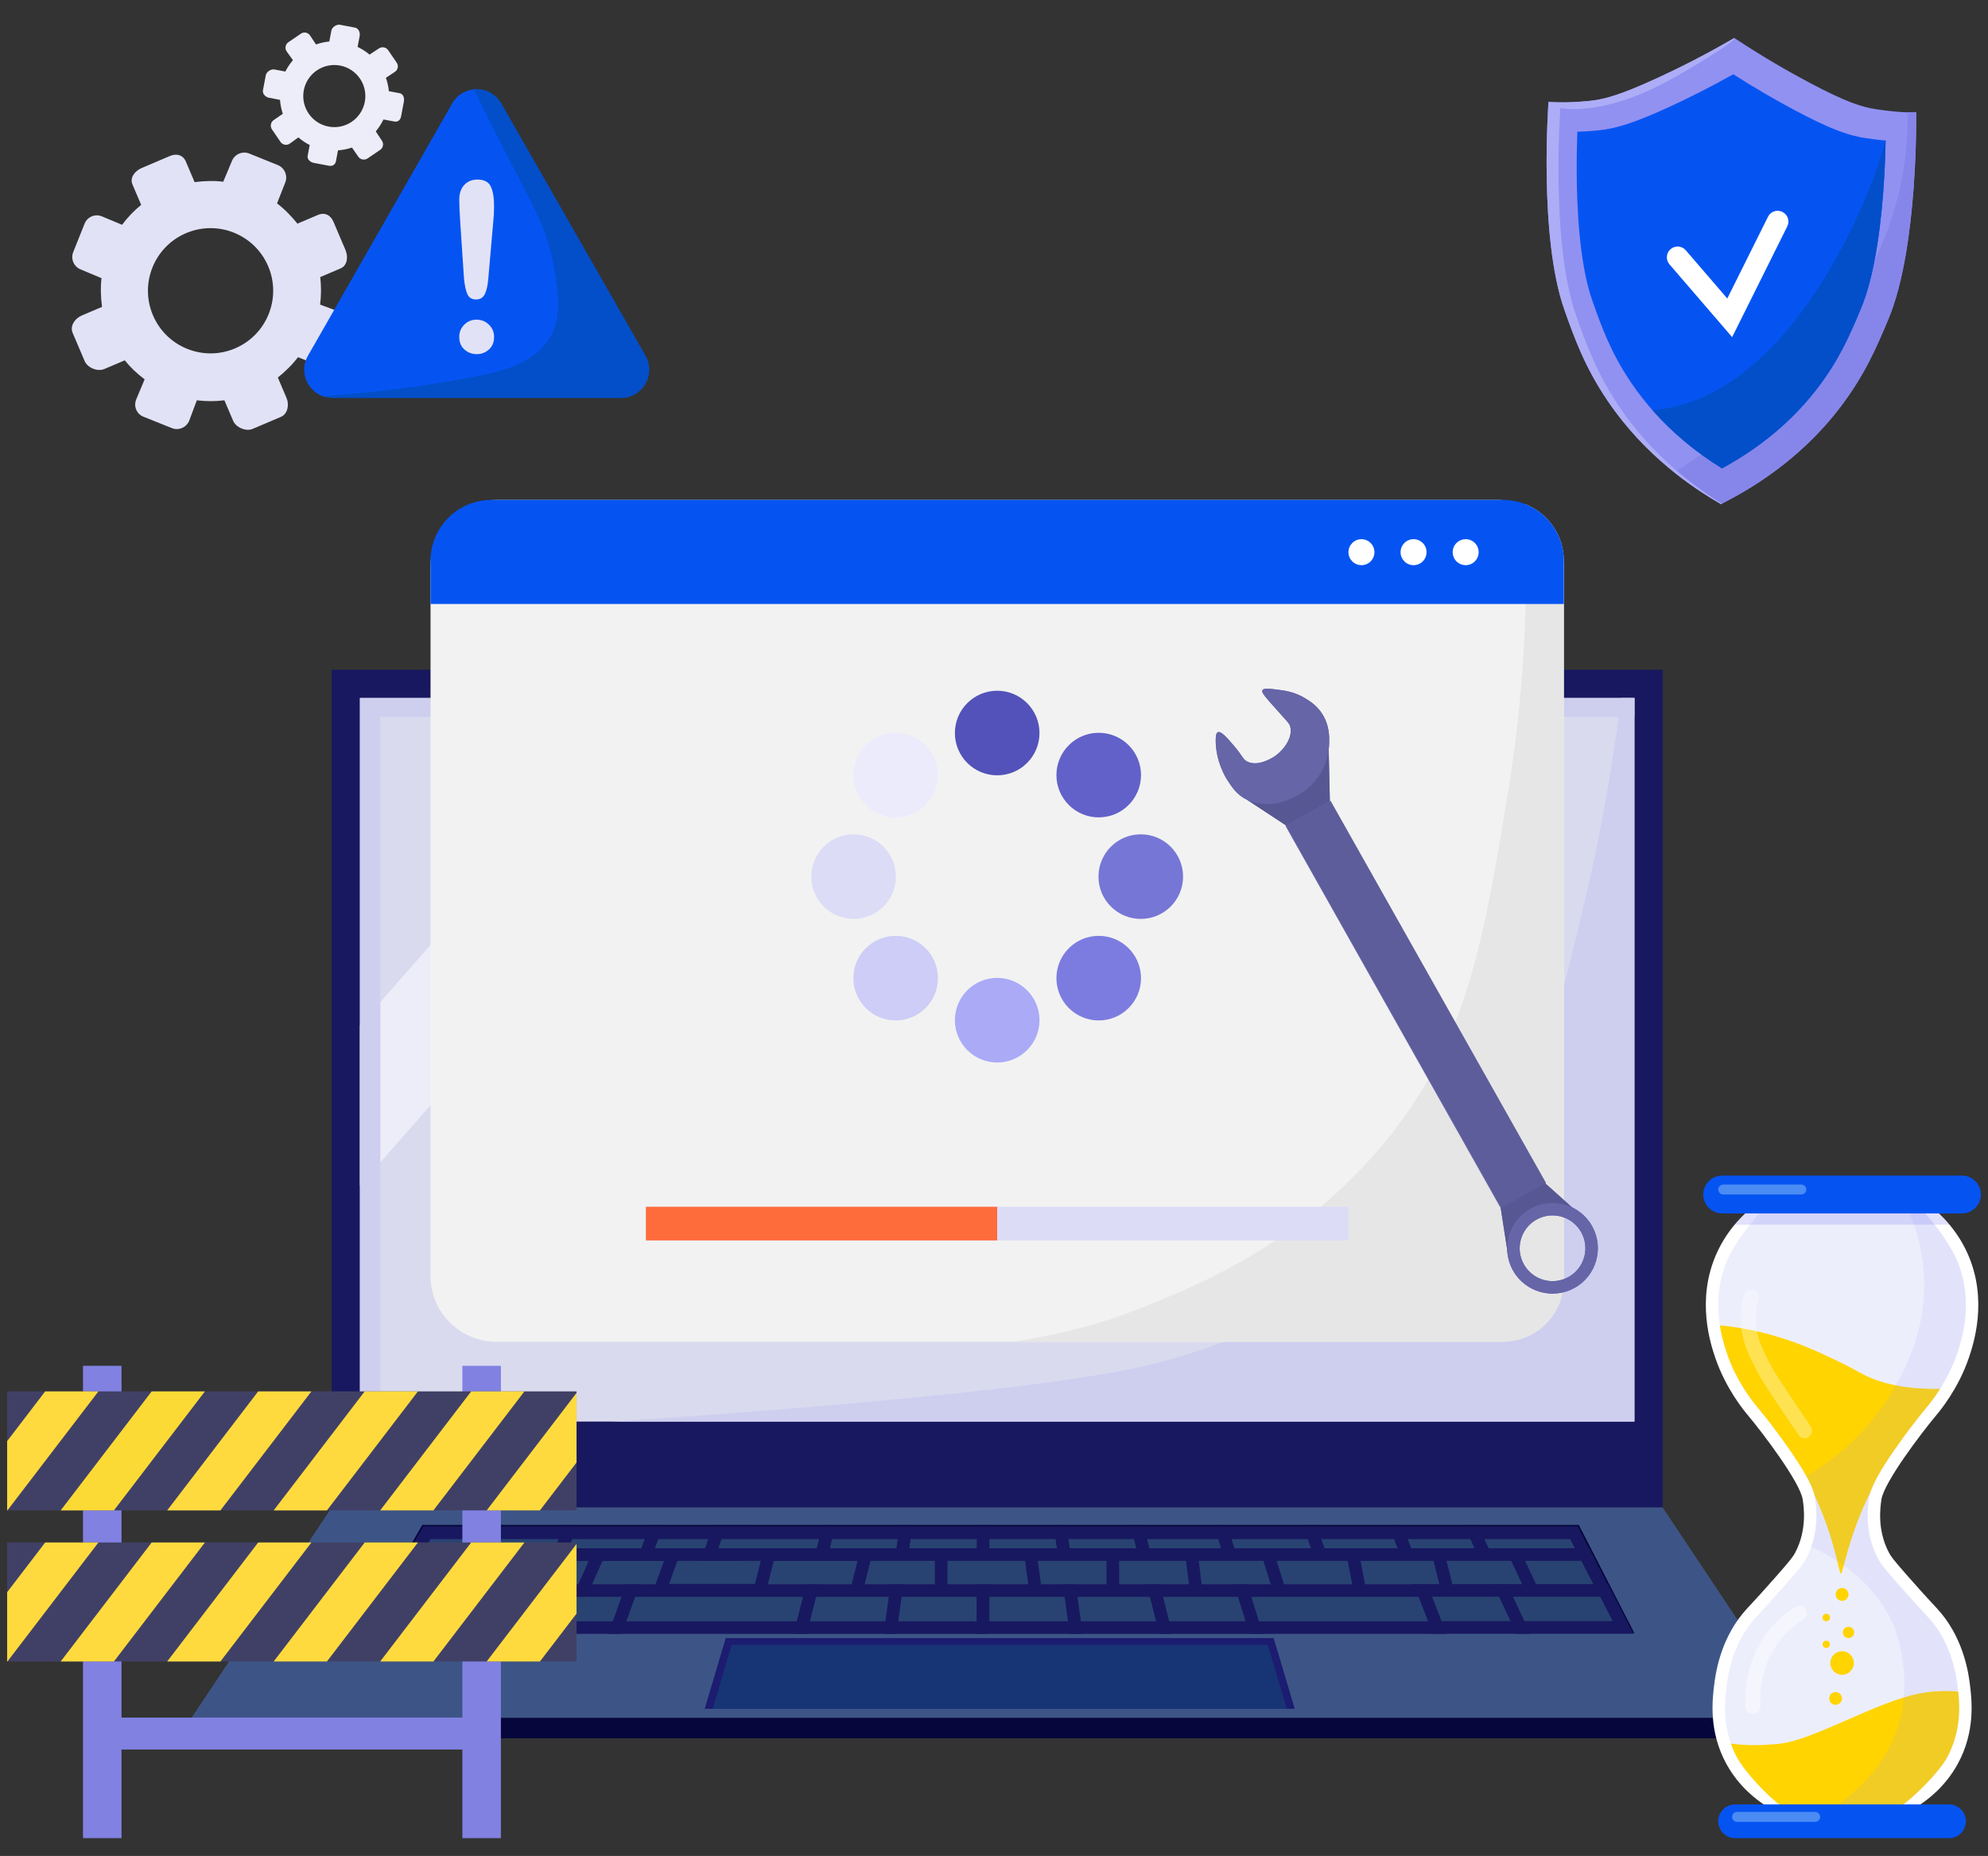 <?xml version="1.0" encoding="utf-8"?>
<!-- Generator: Adobe Illustrator 16.0.0, SVG Export Plug-In . SVG Version: 6.00 Build 0)  -->
<!DOCTYPE svg PUBLIC "-//W3C//DTD SVG 1.1//EN" "http://www.w3.org/Graphics/SVG/1.1/DTD/svg11.dtd">
<svg version="1.1" id="Calque_1" xmlns="http://www.w3.org/2000/svg" xmlns:xlink="http://www.w3.org/1999/xlink" x="0px" y="0px"
	 width="557px" height="520px" viewBox="0 0 557 520" enable-background="new 0 0 557 520" xml:space="preserve">
<rect x="0" y="0" width="557" height="520" fill="#333333" stroke="none"/>
<g>
	<g>
		<rect x="92.942" y="187.651" fill="#181860" width="372.902" height="234.709"/>
		<rect x="100.85" y="195.559" fill="#DADAEF" width="357.086" height="202.739"/>
		<polygon fill="#3D5586" points="505.143,481.324 53.644,481.324 92.942,422.361 465.845,422.361 		"/>
		<rect x="53.644" y="481.324" fill="#06063D" width="451.499" height="5.693"/>
		<polygon fill="#06063D" points="457.936,457.603 100.85,457.603 118.323,427.238 442.36,427.238 		"/>
		<polygon fill="#12295B" points="103.403,457.603 119.604,429.453 441.006,429.453 455.447,457.603 		"/>
		<polygon fill="#12295B" points="103.403,457.603 119.604,429.453 441.006,429.453 455.447,457.603 		"/>
		<polygon fill="#12295B" points="103.403,457.603 119.604,429.453 441.006,429.453 455.447,457.603 		"/>
		<polygon fill="#1C1C70" points="362.761,478.769 197.439,478.769 203.344,458.947 356.855,458.947 		"/>
		<polygon fill="#173475" points="199.656,478.769 204.995,460.845 355.205,460.845 360.545,478.769 		"/>
		<g>
			<g>
				<polygon fill="#284372" points="415.978,435.56 413.102,429.453 391.788,429.453 394.157,435.56 				"/>
				<path fill="#181860" d="M418.762,437.326h-25.815l-3.738-9.639h25.014L418.762,437.326z M395.365,433.794h17.827l-1.212-2.576
					h-17.613L395.365,433.794z"/>
			</g>
			<g>
				<polygon fill="#284372" points="369.896,435.56 367.676,429.453 342.62,429.453 344.532,435.56 				"/>
				<path fill="#181860" d="M372.419,437.326h-29.185l-3.019-9.639h28.695L372.419,437.326z M345.831,433.794h21.542l-0.936-2.576
					h-21.413L345.831,433.794z"/>
			</g>
			<g>
				<polygon fill="#284372" points="394.157,435.56 391.788,429.453 367.676,429.453 369.896,435.56 				"/>
				<path fill="#181860" d="M396.735,437.326h-28.076l-3.508-9.639h27.845L396.735,437.326z M371.133,433.794h20.443l-0.998-2.576
					h-20.381L371.133,433.794z"/>
			</g>
			<g>
				<polygon fill="#284372" points="354.971,435.56 358.624,447.228 384.577,447.228 380.334,435.56 				"/>
				<path fill="#181860" d="M387.099,448.994h-29.772l-4.76-15.199h29.005L387.099,448.994z M359.923,445.46h22.133l-2.958-8.135
					h-21.723L359.923,445.46z"/>
			</g>
			<g>
				<polygon fill="#284372" points="444.141,435.56 441.006,429.453 413.102,429.453 415.978,435.56 				"/>
				<path fill="#181860" d="M447.031,437.326h-32.174l-4.54-9.639h31.769L447.031,437.326z M417.099,433.794h24.15l-1.32-2.576
					h-24.044L417.099,433.794z"/>
			</g>
			<g>
				<polygon fill="#284372" points="298.178,435.56 297.321,429.453 275.435,429.453 275.435,435.56 				"/>
				<path fill="#181860" d="M300.211,437.326h-26.542v-9.639h25.187L300.211,437.326z M277.202,433.794h18.944l-0.361-2.576h-18.583
					V433.794z"/>
			</g>
			<g>
				<polygon fill="#284372" points="275.435,435.56 275.435,429.453 253.55,429.453 252.691,435.56 				"/>
				<path fill="#181860" d="M277.202,437.326H250.66l1.354-9.639h25.188V437.326z M254.723,433.794h18.946v-2.576h-18.583
					L254.723,433.794z"/>
			</g>
			<g>
				<polygon fill="#284372" points="320.668,435.56 319.131,429.453 297.321,429.453 298.178,435.56 				"/>
				<path fill="#181860" d="M322.935,437.326h-26.291l-1.354-9.639h25.22L322.935,437.326z M299.714,433.794h18.688l-0.647-2.576
					h-18.402L299.714,433.794z"/>
			</g>
			<g>
				<polygon fill="#284372" points="344.532,435.56 342.62,429.453 319.131,429.453 320.668,435.56 				"/>
				<path fill="#181860" d="M346.938,437.326h-27.646l-2.426-9.639h27.052L346.938,437.326z M322.045,433.794h20.083l-0.807-2.576
					h-19.924L322.045,433.794z"/>
			</g>
			<g>
				<polygon fill="#284372" points="220.254,435.56 188.565,435.56 184.321,447.228 216.601,447.228 241.183,447.228 
					244.118,435.56 				"/>
				<path fill="#181860" d="M242.56,448.994H181.8l5.529-15.199h59.057L242.56,448.994z M186.845,445.46h52.962l2.046-8.135h-52.05
					L186.845,445.46z"/>
			</g>
			<g>
				<polygon fill="#284372" points="195.71,433.892 164.021,433.892 159.777,445.558 192.057,445.558 216.639,445.558 
					219.575,433.892 				"/>
				<path fill="#181860" d="M218.015,447.326h-60.76l5.528-15.201h59.058L218.015,447.326z M162.3,443.792h52.962l2.046-8.135
					h-52.049L162.3,443.792z"/>
			</g>
			<g>
				<polygon fill="#284372" points="164.305,435.56 142.484,435.56 136.989,447.228 159.781,447.228 184.321,447.228 
					188.565,435.56 				"/>
				<path fill="#181860" d="M185.56,448.994h-51.354l7.158-15.199h49.726L185.56,448.994z M139.775,445.46h43.31l2.958-8.135
					h-42.438L139.775,445.46z"/>
			</g>
			<g>
				<polygon fill="#284372" points="164.305,435.56 142.484,435.56 136.989,447.228 159.781,447.228 162.45,447.228 167.678,435.56 
									"/>
				<path fill="#181860" d="M163.594,448.994h-29.389l7.158-15.199h29.042L163.594,448.994z M139.775,445.46h21.529l3.646-8.135
					h-21.346L139.775,445.46z"/>
			</g>
			<g>
				<polygon fill="#284372" points="237.905,435.56 215.415,435.56 212.479,447.228 236.265,447.228 260.649,447.228 
					260.649,435.56 				"/>
				<path fill="#181860" d="M262.415,448.994h-52.201l3.824-15.199h48.377V448.994z M214.746,445.46h44.135v-8.135h-42.088
					L214.746,445.46z"/>
			</g>
			<g>
				<polygon fill="#284372" points="252.691,435.56 253.55,429.453 231.738,429.453 230.202,435.56 				"/>
				<path fill="#181860" d="M254.228,437.326h-26.291l2.425-9.639h25.22L254.228,437.326z M232.468,433.794h18.688l0.363-2.576
					h-18.401L232.468,433.794z"/>
			</g>
			<g>
				<polygon fill="#284372" points="331.423,435.56 334.358,447.228 358.94,447.228 355.287,435.56 				"/>
				<path fill="#181860" d="M361.346,448.994h-28.364l-3.824-15.199h27.429L361.346,448.994z M335.736,445.46h20.8l-2.547-8.135
					h-20.301L335.736,445.46z"/>
			</g>
			<g>
				<polygon fill="#284372" points="415.978,435.56 421.471,447.228 450.126,447.228 444.141,435.56 				"/>
				<path fill="#181860" d="M453.019,448.994H420.35l-7.157-15.199h32.026L453.019,448.994z M422.592,445.46h24.643l-4.174-8.135
					h-24.299L422.592,445.46z"/>
			</g>
			<g>
				<polygon fill="#284372" points="180.975,435.56 183.196,429.453 159.083,429.453 156.715,435.56 				"/>
				<path fill="#181860" d="M182.213,437.326h-28.078l3.737-9.639h27.846L182.213,437.326z M159.293,433.794h20.444l0.936-2.576
					h-20.382L159.293,433.794z"/>
			</g>
			<g>
				<polygon fill="#284372" points="156.715,435.56 159.083,429.453 137.77,429.453 134.893,435.56 				"/>
				<path fill="#181860" d="M157.923,437.326h-25.814l4.54-9.639h25.014L157.923,437.326z M137.677,433.794h17.827l0.999-2.576
					h-17.612L137.677,433.794z"/>
			</g>
			<g>
				<polygon fill="#284372" points="137.77,429.453 119.604,429.453 116.088,435.56 134.893,435.56 				"/>
				<path fill="#181860" d="M136.014,437.326h-22.979l5.549-9.639h21.971L136.014,437.326z M119.145,433.794h14.628l1.212-2.576
					h-14.357L119.145,433.794z"/>
			</g>
			<g>
				<polygon fill="#284372" points="206.338,435.56 208.251,429.453 183.196,429.453 180.975,435.56 				"/>
				<path fill="#181860" d="M207.636,437.326h-29.183l3.505-9.639h28.697L207.636,437.326z M183.495,433.794h21.545l0.806-2.576
					h-21.413L183.495,433.794z"/>
			</g>
			<g>
				<polygon fill="#284372" points="142.484,435.56 116.088,435.56 109.374,447.228 136.989,447.228 				"/>
				<path fill="#181860" d="M138.11,448.994h-31.79l8.747-15.199h30.201L138.11,448.994z M112.431,445.46h23.438l3.832-8.135
					h-22.589L112.431,445.46z"/>
			</g>
			<g>
				<polygon fill="#284372" points="129.398,445.646 124.514,456.021 148.167,456.021 152.189,445.646 				"/>
				<path fill="#181860" d="M149.377,457.787h-27.647l6.549-13.906h26.491L149.377,457.787z M127.299,454.255h19.658l2.653-6.842
					H130.52L127.299,454.255z"/>
			</g>
			<g>
				<polygon fill="#284372" points="152.189,445.646 148.167,456.021 172.958,456.021 176.731,445.646 				"/>
				<path fill="#181860" d="M174.195,457.787h-28.608l5.394-13.906h28.273L174.195,457.787z M150.748,454.255h20.974l2.487-6.842
					h-20.81L150.748,454.255z"/>
			</g>
			<g>
				<polygon fill="#284372" points="110.445,445.646 104.476,456.021 125.583,456.021 130.469,445.646 				"/>
				<path fill="#181860" d="M126.704,457.787H101.42l8.005-13.906h23.829L126.704,457.787z M107.53,454.255h16.934l3.222-6.842
					h-16.219L107.53,454.255z"/>
			</g>
			<g>
				<polygon fill="#284372" points="202.683,445.646 176.731,445.646 172.958,456.021 199.435,456.021 224.656,456.021 
					227.266,445.646 				"/>
				<path fill="#181860" d="M226.032,457.787h-55.596l5.058-13.906h54.037L226.032,457.787z M175.479,454.255h47.798l1.722-6.842
					h-47.03L175.479,454.255z"/>
			</g>
			<g>
				<polygon fill="#284372" points="230.202,435.56 231.738,429.453 200.89,429.453 198.802,435.56 				"/>
				<path fill="#181860" d="M231.579,437.326h-35.247l3.295-9.639h34.377L231.579,437.326z M201.271,433.794h27.553l0.648-2.576
					h-27.32L201.271,433.794z"/>
			</g>
			<g>
				<polygon fill="#284372" points="424.518,435.56 403.329,435.56 402.697,435.56 379.069,435.56 383.312,447.228 407.221,447.228 
					407.854,447.228 430.011,447.228 				"/>
				<path fill="#181860" d="M432.795,448.994h-50.72l-5.529-15.199h49.092L432.795,448.994z M384.549,445.46h42.678l-3.83-8.135
					h-41.805L384.549,445.46z"/>
			</g>
			<g>
				<polygon fill="#284372" points="403.035,435.56 391.861,435.56 391.528,435.56 379.069,435.56 381.306,447.228 393.913,447.228 
					394.246,447.228 405.931,447.228 				"/>
				<path fill="#181860" d="M408.19,448.994h-28.345l-2.915-15.199h27.485L408.19,448.994z M382.766,445.46h20.905l-2.019-8.135
					h-20.445L382.766,445.46z"/>
			</g>
			<g>
				<polygon fill="#284372" points="265.027,435.56 242.538,435.56 239.601,447.228 263.389,447.228 287.771,447.228 
					287.771,435.56 				"/>
				<path fill="#181860" d="M289.538,448.994h-52.203l3.825-15.199h48.378V448.994z M241.867,445.46h44.138v-8.135h-42.09
					L241.867,445.46z"/>
			</g>
			<g>
				<polygon fill="#284372" points="332.371,435.56 309.882,435.56 287.139,435.56 287.139,447.228 311.521,447.228 
					335.308,447.228 				"/>
				<path fill="#181860" d="M337.574,448.994h-52.203v-15.199h48.378L337.574,448.994z M288.904,445.46h44.136l-2.045-8.135h-42.091
					V445.46z"/>
			</g>
			<g>
				<polygon fill="#284372" points="333.874,435.56 322.899,435.56 311.8,435.56 311.8,447.228 323.698,447.228 335.308,447.228 
									"/>
				<path fill="#181860" d="M337.304,448.994h-27.271v-15.199h25.405L337.304,448.994z M313.566,445.46h19.745l-0.999-8.135h-18.746
					V445.46z"/>
			</g>
			<g>
				<polygon fill="#284372" points="288.731,435.56 276.287,435.56 263.699,435.56 263.699,447.228 277.194,447.228 
					290.357,447.228 				"/>
				<path fill="#181860" d="M292.386,448.994h-30.452v-15.199h28.336L292.386,448.994z M265.466,445.46h22.862l-1.135-8.135h-21.728
					V445.46z"/>
			</g>
			<g>
				<polygon fill="#284372" points="251.053,445.646 249.596,456.021 275.435,456.021 275.435,445.646 				"/>
				<path fill="#181860" d="M277.202,457.787h-29.639l1.953-13.906h27.686V457.787z M251.626,454.255h22.043v-6.842h-21.08
					L251.626,454.255z"/>
			</g>
			<g>
				<polygon fill="#284372" points="299.818,445.646 301.274,456.021 326.216,456.021 323.604,445.646 				"/>
				<path fill="#181860" d="M328.481,457.787H299.74l-1.955-13.906h27.195L328.481,457.787z M302.811,454.255h21.139l-1.722-6.842
					H301.85L302.811,454.255z"/>
			</g>
			<g>
				<polygon fill="#284372" points="275.435,445.646 275.435,456.021 301.274,456.021 299.818,445.646 				"/>
				<path fill="#181860" d="M303.307,457.787h-29.638V443.88h27.686L303.307,457.787z M277.202,454.255h22.041l-0.961-6.842h-21.08
					V454.255z"/>
			</g>
			<g>
				<polygon fill="#284372" points="227.266,445.646 224.656,456.021 249.596,456.021 251.053,445.646 				"/>
				<path fill="#181860" d="M251.131,457.787h-28.74l3.498-13.906h27.195L251.131,457.787z M226.922,454.255h21.138l0.96-6.842
					h-20.376L226.922,454.255z"/>
			</g>
			<g>
				<polygon fill="#284372" points="323.604,445.646 326.216,456.021 351.436,456.021 348.186,445.646 				"/>
				<path fill="#181860" d="M353.84,457.787h-29.003l-3.498-13.906h28.146L353.84,457.787z M327.592,454.255h21.44l-2.143-6.842
					h-21.021L327.592,454.255z"/>
			</g>
			<g>
				<polygon fill="#284372" points="425.643,455.98 454.734,455.98 449.412,445.605 420.758,445.605 				"/>
				<path fill="#181860" d="M457.625,457.746h-33.104l-6.548-13.906h32.519L457.625,457.746z M426.763,454.212h25.079l-3.508-6.84
					h-24.791L426.763,454.212z"/>
			</g>
			<g>
				<polygon fill="#284372" points="398.324,445.605 402.346,455.98 425.999,455.98 421.114,445.605 				"/>
				<path fill="#181860" d="M428.783,457.746h-27.646l-5.394-13.906h26.492L428.783,457.746z M403.556,454.212h19.659l-3.222-6.84
					h-19.089L403.556,454.212z"/>
			</g>
			<g>
				<polygon fill="#284372" points="398.681,445.646 374.139,445.646 348.186,445.646 351.436,456.021 377.911,456.021 
					402.702,456.021 				"/>
				<path fill="#181860" d="M405.283,457.787h-55.146l-4.355-13.906h54.108L405.283,457.787z M352.734,454.255h47.39l-2.652-6.842
					h-46.881L352.734,454.255z"/>
			</g>
		</g>
		<path fill="#CECEEF" d="M457.936,195.559h-3.741c-2.71,22.105-6.417,40.827-9.896,55.628
			c-8.106,34.492-12.535,52.443-27.516,72.359c-18.551,24.662-42.174,37.572-51.976,42.803c0,0-20.193,10.779-43.824,16.307
			c-22.117,5.176-74.687,10.705-149.547,15.643h286.5V195.559z"/>
		<polygon fill="#EDEDF9" points="181.297,195.559 100.85,287.306 100.85,332.189 220.65,195.559 		"/>
		<polygon fill="#CECEEF" points="106.574,200.834 457.936,200.834 457.936,195.559 100.85,195.559 100.85,398.298 106.574,398.298 
					"/>
		<g>
			<path fill="#F2F2F2" d="M419.681,375.941H139.105c-10.204,0-18.478-8.273-18.478-18.479V158.548
				c0-10.205,8.273-18.477,18.478-18.477h280.575c10.205,0,18.477,8.272,18.477,18.477v198.915
				C438.157,367.667,429.886,375.941,419.681,375.941z"/>
			<g>
				<circle fill="#5252BA" cx="279.394" cy="205.38" r="11.85"/>
				<circle fill="#AAAAF7" cx="279.394" cy="285.841" r="11.85"/>
				<circle fill="#DCDCF7" cx="239.163" cy="245.611" r="11.85"/>
				<circle fill="#7676D6" cx="319.623" cy="245.611" r="11.85"/>
				<circle fill="#CDCDF7" cx="250.947" cy="274.058" r="11.85"/>
				<circle fill="#6161C9" cx="307.84" cy="217.163" r="11.849"/>
				<circle fill="#EBEBFC" cx="250.947" cy="217.163" r="11.85"/>
				<circle fill="#7C7CE0" cx="307.84" cy="274.058" r="11.85"/>
			</g>
			<path fill="#E6E6E6" d="M427.194,141.196c1.489,33.797-1.516,61.568-4.756,81.255c-6.628,40.276-11.212,68.129-32.725,95.443
				c-23.69,30.084-54.406,42.357-69.536,48.402c-11.664,4.66-22.76,7.48-36.263,9.645h137.188c9.419,0,17.055-7.637,17.055-17.057
				V157.126C438.157,149.854,433.604,143.648,427.194,141.196z"/>
			<rect x="180.975" y="338.118" fill="#DCDCF7" width="196.837" height="9.429"/>
			<rect x="180.975" y="338.118" fill="#FF6C3C" width="98.419" height="9.429"/>
			<path fill="#0554F2" d="M438.157,157.126c0-9.419-7.636-17.055-17.055-17.055h-283.42c-9.418,0-17.055,7.636-17.055,17.055
				v12.098h317.529V157.126z"/>
			<g>
				<circle fill="#FFFFFF" cx="396.054" cy="154.71" r="3.64"/>
				<circle fill="#FFFFFF" cx="381.452" cy="154.71" r="3.64"/>
				<circle fill="#FFFFFF" cx="410.655" cy="154.71" r="3.64"/>
			</g>
		</g>
		<g>
			<g>
				<path fill="#6565A8" d="M446.064,343.506c-1.336-2.37-3.325-4.147-5.615-5.233l-7.535-6.76l-60.315-107.114l-0.327-14.388
					c0.077-0.582,0.128-1.191,0.141-1.827c0.035-1.688,0.104-4.948-1.95-8.161c-1.526-2.384-3.481-3.583-4.711-4.338
					c-3.039-1.865-5.796-2.206-8.01-2.481c-2.173-0.268-3.707-0.458-4.044,0.2c-0.301,0.59,0.506,1.582,5.043,6.607
					c2.269,2.514,2.559,2.809,2.755,3.55c0.786,2.96-1.657,6.396-4.094,8.163c-0.247,0.18-4.674,3.306-7.954,1.645
					c-1.304-0.66-1.109-1.407-3.993-4.742c-1.739-2.011-3.354-3.851-4.226-3.478c-0.392,0.167-0.645,0.785-0.608,2.61
					c0.11,5.813,2.864,10.193,3.179,10.679c1.359,2.103,2.792,4.32,5.661,5.692l10.897,7.163l-0.191,0.107l60.315,107.113
					l1.811,11.666c0.066,1.975,0.591,3.961,1.625,5.797c3.438,6.107,11.202,8.275,17.31,4.838
					C447.332,357.376,449.501,349.613,446.064,343.506z M426.967,354.259c-2.494-4.43-0.926-10.046,3.506-12.541
					c4.431-2.495,10.047-0.926,12.543,3.506c2.493,4.432,0.925,10.045-3.506,12.541
					C435.077,360.261,429.463,358.691,426.967,354.259z"/>
				<g>
					
						<rect x="335.076" y="274.322" transform="matrix(0.491 0.871 -0.871 0.491 447.222 -202.169)" fill="#5D5D9B" width="122.928" height="14.268"/>
					<polygon fill="#575793" points="349.46,224.13 360.357,231.292 372.599,224.399 372.271,210.011 					"/>
					<path fill="#575793" d="M422.423,351.025l-1.941-12.512l12.433-7l8.203,7.357l-6.523-0.865
						c-3.942-0.52-7.732,1.713-9.186,5.414L422.423,351.025z"/>
					<path fill="#6565A8" d="M353.697,193.404c0.337-0.659,1.871-0.468,4.044-0.2c2.214,0.275,4.971,0.616,8.01,2.481
						c1.229,0.755,3.185,1.954,4.711,4.338c2.054,3.212,1.985,6.472,1.95,8.161c-0.092,4.265-1.771,7.366-2.526,8.601
						c-2.605,4.263-6.274,6.095-7.557,6.711c-1.253,0.603-3.909,1.847-7.505,1.77c-1.165-0.024-3.17-0.088-5.364-1.136
						c-2.869-1.372-4.302-3.589-5.661-5.692c-0.314-0.486-3.068-4.866-3.179-10.679c-0.036-1.826,0.217-2.443,0.608-2.61
						c0.872-0.373,2.486,1.467,4.226,3.478c2.884,3.334,2.689,4.082,3.993,4.742c3.28,1.661,7.707-1.465,7.954-1.645
						c2.437-1.767,4.88-5.203,4.094-8.163c-0.196-0.741-0.486-1.036-2.755-3.55C354.203,194.986,353.396,193.995,353.697,193.404z"
						/>
					<path fill="#6565A8" d="M446.064,343.506c-3.438-6.106-11.203-8.276-17.31-4.837c-6.106,3.438-8.274,11.201-4.838,17.307
						c3.438,6.107,11.202,8.275,17.31,4.838C447.332,357.376,449.501,349.613,446.064,343.506z M426.967,354.259
						c-2.494-4.43-0.926-10.046,3.506-12.541c4.431-2.495,10.047-0.926,12.543,3.506c2.493,4.432,0.925,10.045-3.506,12.541
						C435.077,360.261,429.463,358.691,426.967,354.259z"/>
				</g>
			</g>
		</g>
	</g>
</g>
<g>
	<rect x="23.255" y="382.673" fill="#8181E2" width="10.794" height="132.338"/>
	<rect x="129.548" y="382.673" fill="#8181E2" width="10.794" height="132.338"/>
	<rect x="28.651" y="481.232" fill="#8181E2" width="106.294" height="8.951"/>
	<g>
		<rect x="2" y="389.837" fill="#404066" width="159.54" height="33.342"/>
		<polygon fill="#FFDA3E" points="72.34,389.837 46.843,423.179 61.762,423.179 87.261,389.837 		"/>
		<polygon fill="#FCDA35" points="42.501,389.837 17.003,423.179 31.923,423.179 57.42,389.837 		"/>
		<polygon fill="#FFDA3E" points="12.661,389.837 2,403.777 2,423.179 2.083,423.179 27.581,389.837 		"/>
		<polygon fill="#FFDA3E" points="132.02,389.837 106.522,423.179 121.44,423.179 146.939,389.837 		"/>
		<polygon fill="#FFDA3E" points="161.54,390.255 136.361,423.179 151.281,423.179 161.54,409.763 		"/>
		<polygon fill="#FFDA3E" points="102.181,389.837 76.682,423.179 91.602,423.179 117.1,389.837 		"/>
	</g>
	<g>
		<rect x="2" y="432.171" fill="#404066" width="159.54" height="33.34"/>
		<polygon fill="#FFDA3E" points="72.34,432.171 46.843,465.511 61.762,465.511 87.261,432.171 		"/>
		<polygon fill="#FFDA3E" points="42.501,432.171 17.003,465.511 31.923,465.511 57.42,432.171 		"/>
		<polygon fill="#FFDA3E" points="12.661,432.171 2,446.111 2,465.511 2.083,465.511 27.581,432.171 		"/>
		<polygon fill="#FFDA3E" points="132.02,432.171 106.522,465.511 121.44,465.511 146.939,432.171 		"/>
		<polygon fill="#FFDA3E" points="161.54,432.589 136.361,465.511 151.281,465.511 161.54,452.097 		"/>
		<polygon fill="#FFDA3E" points="102.181,432.171 76.682,465.511 91.602,465.511 117.1,432.171 		"/>
	</g>
</g>
<g>
	<path fill="#FFFFFF" d="M537.481,505.949h-42.74c-2.736-1.764-7.564-5.41-11.029-11.719c-5.019-9.143-3.942-17.984-3.445-22.061
		c0.372-3.057,1.596-12.207,7.926-19.99c1.578-1.939,2.655-2.791,9.307-10.34c4.337-4.926,4.903-5.727,5.516-6.895
		c3.305-6.311,2.396-12.705,2.067-14.82c-0.751-4.818-11.048-18.475-15.51-23.783c-0.927-1.102-6.052-7.301-8.962-15.854
		c-1.249-3.672-5.518-16.219,0.344-29.297c3.123-6.966,7.91-11.387,11.031-13.787h48.254c3.119,2.4,7.906,6.821,11.029,13.787
		c5.861,13.078,1.593,25.625,0.344,29.297c-2.91,8.553-8.035,14.752-8.962,15.854c-4.462,5.309-14.759,18.965-15.51,23.783
		c-0.329,2.115-1.237,8.51,2.068,14.82c0.612,1.168,1.178,1.969,5.515,6.895c6.651,7.549,7.728,8.4,9.307,10.34
		c6.332,7.783,7.555,16.934,7.927,19.99c0.496,4.076,1.572,12.918-3.446,22.061C545.046,500.539,540.217,504.185,537.481,505.949z"
		/>
	<path fill="#EDEEFC" d="M499.06,505.949c-3.788-2.621-10.16-9.514-12.292-13.398c-4.479-8.154-3.509-16.129-3.042-19.959
		c0.893-7.332,3.305-13.461,7.172-18.213c0.62-0.762,1.163-1.348,2.15-2.41c1.315-1.414,3.305-3.555,7.066-7.826
		c4.486-5.092,5.181-6.039,5.987-7.578c2.592-4.949,3.407-10.66,2.424-16.977c-0.266-1.711-1.275-4.936-6.937-13.148
		c-3.446-5-7.19-9.771-9.35-12.34c-1.307-1.555-5.77-7.211-8.329-14.734c-0.606-1.787-1.871-5.502-2.324-10.324
		c-0.552-5.892,0.307-11.418,2.55-16.424c2.018-4.502,7.577-11.928,11.578-15.213h40.988c4,3.285,9.367,10.711,11.386,15.213
		c2.242,5.006,3.101,10.533,2.549,16.424c-0.452,4.822-1.717,8.539-2.324,10.324c-2.56,7.523-7.022,13.18-8.329,14.734
		c-2.16,2.568-5.903,7.34-9.349,12.34c-5.662,8.213-6.671,11.438-6.938,13.148c-0.982,6.316-0.168,12.027,2.425,16.977
		c0.807,1.539,1.502,2.486,5.986,7.578c3.763,4.271,5.75,6.412,7.066,7.826c0.988,1.063,1.531,1.648,2.152,2.41
		c3.866,4.752,6.278,10.881,7.171,18.213c0.467,3.83,1.437,11.805-3.042,19.959c-2.133,3.885-8.94,10.777-12.727,13.398H499.06z"/>
	<path fill="#FFD400" d="M515.777,440.917c0.585,0.047,2.132-10.605,8.309-22.916c0.654-2.012,2.277-5.367,6.549-11.563
		c3.445-5,7.188-9.771,9.349-12.34c0.639-0.76,2.03-2.5,3.585-4.957c-10.7,0.152-17.463-1.863-21.937-4.273
		c-1.043-0.563-3.59-2.023-7.528-3.904c-4.9-2.338-11.909-5.637-21.191-7.807c-2.976-0.695-6.69-1.393-11.041-1.818
		c0.567,3.699,1.532,6.535,2.039,8.025c2.56,7.523,7.022,13.18,8.329,14.734c2.159,2.568,5.903,7.34,9.35,12.34
		c5.061,7.342,6.403,10.695,6.822,12.549C514.152,431.302,515.261,440.876,515.777,440.917z"/>
	<circle fill="#FFD400" cx="516.111" cy="446.726" r="1.809"/>
	<circle fill="#FFD400" cx="511.68" cy="453.187" r="1.04"/>
	<circle fill="#FFD400" cx="517.919" cy="457.369" r="1.578"/>
	<path fill="#FFD400" d="M512.72,460.712c0,0.576-0.465,1.043-1.04,1.043c-0.574,0-1.039-0.467-1.039-1.043
		c0-0.572,0.465-1.039,1.039-1.039C512.255,459.673,512.72,460.14,512.72,460.712z"/>
	<circle fill="#FFD400" cx="516.112" cy="465.939" r="3.304"/>
	<circle fill="#FFD400" cx="514.304" cy="475.867" r="1.794"/>
	<path fill="#FFD400" d="M538.364,474.378c-12.549,2.229-30.395,13.385-40.154,14.221c-3.393,0.291-7.801,0.664-13.251-0.08
		c0.472,1.326,1.064,2.676,1.809,4.031c2.132,3.885,8.504,10.777,12.292,13.398h33.669c3.786-2.621,10.594-9.514,12.727-13.398
		c4.004-7.291,3.652-14.436,3.2-18.607C545.527,473.673,542.057,473.722,538.364,474.378z"/>
	<path opacity="0.15" fill="#A0A0F9" d="M530.635,406.439c3.445-5,7.188-9.771,9.349-12.34c1.307-1.555,5.77-7.211,8.329-14.734
		c0.607-1.785,1.872-5.502,2.324-10.324c0.552-5.891-0.307-11.418-2.549-16.424c-2.019-4.502-7.386-11.928-11.386-15.213h-2.766
		c2.268,4.773,4.35,10.91,4.984,18.187c1.537,17.618-6.403,30.528-10.039,36.249c-6.604,10.396-15.1,17.244-22.787,21.725
		c1.786,3.223,2.262,4.934,2.431,6.023c0.786,5.039,0.424,9.693-1.072,13.885c1.893,0.807,3.836,1.777,5.813,2.982
		c2.927,1.789,12.291,7.508,17.29,18.961c0,0,5.41,12.402,1.672,26.771c-2.375,9.131-8.643,17.314-17.631,23.762h18.131
		c3.786-2.621,10.594-9.514,12.727-13.398c4.479-8.154,3.509-16.129,3.042-19.959c-0.893-7.332-3.305-13.461-7.171-18.213
		c-0.621-0.762-1.164-1.348-2.152-2.41c-1.316-1.414-3.304-3.555-7.066-7.826c-4.484-5.092-5.18-6.039-5.986-7.578
		c-2.593-4.949-3.407-10.66-2.425-16.977C523.964,417.876,524.973,414.652,530.635,406.439z"/>
	<g opacity="0.41">
		<path fill="#FFFFFF" d="M491.349,480.171c-1.179,0.141-2.226-0.746-2.285-1.932c-0.244-4.875,0.363-13.488,6.251-21.094
			c2.139-2.764,4.74-5.107,7.755-6.992c1.01-0.633,2.344-0.285,2.902,0.768l0.044,0.078c0.503,0.943,0.197,2.123-0.71,2.688
			c-2.604,1.627-4.846,3.645-6.685,6.02c-5.083,6.566-5.6,14.072-5.381,18.322c0.054,1.076-0.735,2.006-1.803,2.133L491.349,480.171
			z"/>
	</g>
	<path fill="#0554F2" d="M546.071,505.556h-59.92c-2.61,0-4.729,2.115-4.729,4.727l0,0c0,2.613,2.118,4.729,4.729,4.729h59.92
		c2.611,0,4.728-2.115,4.728-4.729l0,0C550.799,507.671,548.683,505.556,546.071,505.556z"/>
	<path opacity="0.21" fill="#6F6FEF" d="M540.239,337.404h-48.254c-1.683,1.293-3.848,3.176-5.977,5.725h60.206
		C544.085,340.58,541.92,338.697,540.239,337.404z"/>
	<path fill="#0554F2" d="M549.701,339.974h-67.18c-2.926,0-5.299-2.371-5.299-5.297l0,0c0-2.926,2.373-5.299,5.299-5.299h67.18
		c2.927,0,5.299,2.373,5.299,5.299l0,0C555,337.603,552.628,339.974,549.701,339.974z"/>
	<path fill="#4A8BF4" d="M504.7,334.677h-21.882c-0.768,0-1.396-0.628-1.396-1.395l0,0c0-0.768,0.628-1.395,1.396-1.395H504.7
		c0.767,0,1.395,0.627,1.395,1.395l0,0C506.095,334.049,505.467,334.677,504.7,334.677z"/>
	<path fill="#4A8BF4" d="M508.579,510.451h-21.882c-0.768,0-1.395-0.627-1.395-1.395l0,0c0-0.766,0.627-1.395,1.395-1.395h21.882
		c0.767,0,1.395,0.629,1.395,1.395l0,0C509.974,509.824,509.346,510.451,508.579,510.451z"/>
	<g opacity="0.32">
		<path fill="#FFFFFF" d="M506.762,402.615c-0.936,0.637-2.21,0.393-2.846-0.543c-1.224-1.803-2.452-3.623-3.665-5.426
			c-6.301-9.373-6.926-10.537-7.427-11.471c-2.587-4.822-4.821-8.986-5.056-14.705c-0.104-2.57,0.2-5.147,0.906-7.689
			c0.322-1.154,1.56-1.791,2.684-1.375l0.084,0.031c1.007,0.372,1.543,1.453,1.257,2.486c-0.587,2.114-0.838,4.252-0.751,6.376
			c0.185,4.528,1.854,7.851,4.563,12.897c0.409,0.762,1.025,1.914,7.213,11.115c1.209,1.799,2.434,3.613,3.654,5.41
			c0.634,0.936,0.391,2.205-0.543,2.84L506.762,402.615z"/>
	</g>
</g>
<g>
	<g>
		<path fill="#EDEDF9" d="M94.124,45.169l0.576-3.036c1.273-0.111,2.686-0.36,3.914-0.789l1.775,2.56
			c0.572,0.843,1.748,1.065,2.59,0.492l3.533-2.401c0.844-0.573,1.066-1.73,0.494-2.572l-1.729-2.609
			c0.848-0.987,1.598-2.196,2.166-3.343l3.037,0.576c1,0.189,1.699-0.412,1.889-1.414l0.793-4.19
			c0.189-1.002-0.178-2.135-1.18-2.324l-3.037-0.575c-0.109-1.273-0.393-2.516-0.82-3.744l2.543-1.688
			c0.844-0.573,1.057-1.707,0.482-2.549l-2.402-3.513c-0.574-0.842-1.734-1.055-2.576-0.48l-2.623,1.73
			c-0.986-0.848-2.209-1.594-3.354-2.163l0.574-3.036c0.189-1.002-0.297-2.171-1.299-2.36L95.28,6.944
			c-1-0.189-2.248,0.651-2.439,1.652l-0.574,3.036c-1.273,0.11-2.502,0.396-3.73,0.823l-1.684-2.543
			c-0.574-0.842-1.703-1.056-2.545-0.481l-3.512,2.404c-0.842,0.573-1.053,1.734-0.48,2.576l1.764,2.451
			c-0.848,0.986-1.561,2.04-2.129,3.185l-3.037-0.575c-1.002-0.19-2.262,0.634-2.451,1.635l-0.793,4.192
			c-0.191,1.001,0.74,1.911,1.74,2.102l3.037,0.575c0.111,1.274,0.363,2.674,0.791,3.902l-2.559,1.768
			c-0.842,0.574-1.064,1.746-0.492,2.588l2.402,3.531c0.572,0.843,1.732,1.065,2.574,0.493l2.438-1.762
			c0.986,0.848,2.025,1.565,3.17,2.134l-0.574,3.036c-0.189,1.001,0.75,1.79,1.75,1.979l4.191,0.794
			C93.14,46.629,93.935,46.17,94.124,45.169z M85.118,25.297c0.895-4.72,5.447-7.821,10.168-6.928
			c4.721,0.895,7.822,5.446,6.928,10.167c-0.895,4.722-5.447,7.823-10.166,6.929C87.327,34.571,84.224,30.019,85.118,25.297z"/>
		<path fill="#E2E2F7" d="M89.069,60.223l-5.732,2.441c-1.615-2.009-3.619-4.095-5.715-5.675l2.299-5.845
			c0.77-1.907-0.176-4.126-2.084-4.894l-7.984-3.228c-1.906-0.768-4.098,0.156-4.865,2.063l-2.432,5.822
			c-2.605-0.314-5.475-0.212-8.031,0.118l-2.441-5.733c-0.807-1.891-2.6-2.385-4.49-1.579l-7.912,3.369
			c-1.891,0.807-3.375,2.695-2.57,4.586l2.443,5.733c-2.012,1.616-3.773,3.482-5.354,5.579l-5.684-2.37
			c-1.906-0.768-4.045,0.144-4.813,2.05l-3.188,7.968c-0.768,1.906,0.176,4.089,2.082,4.856l5.842,2.452
			c-0.313,2.605-0.191,5.493,0.141,8.049l-5.734,2.443c-1.891,0.806-3.303,2.934-2.498,4.825l3.371,7.911
			c0.805,1.893,3.613,3.04,5.504,2.234l5.734-2.441c1.613,2.01,3.469,3.75,5.566,5.328l-2.375,5.672
			c-0.766,1.907,0.141,4.04,2.047,4.807l7.967,3.185c1.908,0.768,4.088-0.178,4.855-2.084l2.131-5.705
			c2.604,0.314,5.17,0.328,7.727-0.003l2.443,5.734c0.805,1.89,3.598,3.075,5.488,2.271l7.914-3.37
			c1.891-0.807,2.373-3.387,1.568-5.276l-2.443-5.734c2.012-1.615,4.072-3.609,5.652-5.705l5.834,2.306
			c1.904,0.768,4.119-0.176,4.887-2.081l3.225-7.983c0.768-1.908-0.158-4.099-2.064-4.866l-5.686-2.108
			c0.314-2.605,0.35-5.152,0.018-7.708l5.734-2.442c1.891-0.805,2.156-3.264,1.352-5.154l-3.371-7.912
			C92.622,60.237,90.96,59.417,89.069,60.223z M65.874,97.606c-8.914,3.797-19.219-0.352-23.016-9.266
			c-3.797-8.913,0.352-19.217,9.266-23.014c8.914-3.798,19.217,0.351,23.014,9.265S74.786,93.808,65.874,97.606z"/>
	</g>
	<g>
		<path fill="#0554F2" d="M173.987,111.463H93.116c-6.049,0-9.84-6.535-6.838-11.786l40.436-70.711
			c3.023-5.288,10.652-5.288,13.676,0l40.436,70.711C183.827,104.928,180.038,111.463,173.987,111.463z"/>
		<path fill="#024FC9" d="M180.825,99.677L140.39,28.966c-1.658-2.899-4.697-4.204-7.605-3.926
			c4.77,9.771,8.822,17.675,11.797,23.371c5.373,10.287,9.203,17.146,10.863,27.761c1.021,6.536,1.891,12.6-1.207,18.105
			c-4.336,7.708-13.951,9.879-22.33,11.466c-10.367,1.964-24.273,4.062-41.529,5.236c0.84,0.311,1.76,0.483,2.738,0.483h80.871
			C180.038,111.463,183.827,104.928,180.825,99.677z"/>
		<g>
			<path fill="#E2E2F7" d="M129.997,77.965l-1.033-15.475c-0.193-3.014-0.289-5.18-0.289-6.493c0-1.787,0.467-3.184,1.404-4.184
				c0.938-1.002,2.17-1.503,3.699-1.503c1.852,0,3.09,0.642,3.715,1.923c0.625,1.282,0.938,3.129,0.938,5.54
				c0,1.422-0.076,2.864-0.227,4.329l-1.389,15.928c-0.152,1.896-0.475,3.349-0.969,4.361c-0.496,1.013-1.314,1.518-2.457,1.518
				c-1.162,0-1.971-0.488-2.422-1.47C130.515,81.459,130.192,79.968,129.997,77.965z M133.585,99.223
				c-1.314,0-2.461-0.425-3.441-1.275s-1.469-2.041-1.469-3.57c0-1.335,0.467-2.472,1.404-3.408s2.084-1.405,3.441-1.405
				c1.355,0,2.514,0.469,3.473,1.405c0.957,0.937,1.438,2.073,1.438,3.408c0,1.508-0.484,2.692-1.453,3.554
				S134.876,99.223,133.585,99.223z"/>
		</g>
	</g>
	<g>
		<path fill="#041649" d="M486.578,53.952c-5.127-2.62-21.242-3.686-23.002-3.352c-1.044,0.199-2.964-0.218-4.41,0.978
			c-1.418,1.17-2.437,6.015-2.034,6.375c7.522,6.771,16.474,5.849,20.013,5.411c10.031-1.238,13.639-2.511,15.389-3.434
			C493.914,59.201,488.252,54.81,486.578,53.952z"/>
		<g>
			<g>
				<path fill="#9191F2" d="M482.184,141.238c8.041-4.062,21.938-12.146,33.314-27.016c6.93-9.059,10.282-16.914,13.621-24.891
					c8.395-20.058,7.752-57.868,7.752-57.868s-3.975,0.258-11.182-0.856c-3.98-0.615-8.206-1.861-18.879-7.532
					c-5.519-2.934-12.699-7.016-20.89-12.432c-8.487,4.938-15.889,8.604-21.566,11.215c-10.979,5.053-15.27,6.055-19.278,6.441
					c-7.26,0.7-11.213,0.218-11.213,0.218s-2.804,37.711,4.43,58.216c2.878,8.153,5.775,16.188,12.176,25.628
					C460.976,127.856,474.387,136.723,482.184,141.238z"/>
				<path fill="#8686EA" d="M536.871,31.464c0,0-0.823,0.054-2.396,0.007c0.059,3.261-0.062,6.347-0.308,9.24
					c-4.065,47.814-45.418,79.209-65.045,91.658c4.968,3.962,9.576,6.85,13.062,8.869c8.041-4.062,21.938-12.146,33.314-27.016
					c6.93-9.059,10.282-16.914,13.621-24.891C537.514,69.274,536.871,31.464,536.871,31.464z"/>
				<path fill="#0554F2" d="M482.47,131.236c-3.787-2.351-7.239-4.84-10.488-7.557c-5.834-4.88-10.862-10.407-14.945-16.429
					c-5.782-8.528-8.383-15.897-10.897-23.022c-2.596-7.359-4.099-18.778-4.347-33.021c-0.099-5.626,0.021-10.684,0.162-14.297
					c1.57-0.046,3.44-0.15,5.583-0.356c4.662-0.45,9.474-1.682,20.266-6.647c5.987-2.755,11.97-5.81,17.827-9.105
					c5.66,3.625,11.458,7.016,17.278,10.11c10.49,5.574,15.223,7.078,19.852,7.795c2.127,0.327,3.989,0.54,5.555,0.676
					c-0.065,3.617-0.236,8.67-0.656,14.281c-1.063,14.207-3.216,25.521-6.229,32.72c-2.917,6.971-5.934,14.178-12.194,22.361
					c-4.421,5.779-9.758,11.009-15.86,15.547C489.974,126.819,486.385,129.105,482.47,131.236z"/>
				<path fill="#024FC9" d="M528.152,39.368c-1.013,7.121-23.62,72.199-65.154,75.57c2.728,3.098,5.729,6.02,8.983,8.741
					c3.249,2.717,6.701,5.206,10.488,7.557c3.915-2.131,7.504-4.417,10.904-6.945c6.103-4.538,11.439-9.768,15.86-15.547
					c6.261-8.184,9.277-15.391,12.194-22.361c3.014-7.199,5.167-18.513,6.229-32.72c0.42-5.611,0.591-10.664,0.656-14.281
					C528.261,39.378,528.207,39.372,528.152,39.368z"/>
				<g>
					<path fill="#ADADF7" d="M453.792,114.098c-6.401-9.439-9.299-17.473-12.176-25.627c-7.234-20.505-4.43-58.217-4.43-58.217
						s10.976,2.617,29.545-7.249c5.442-2.892,20.196-11.695,19.189-12.361c-8.487,4.938-15.889,8.604-21.566,11.215
						c-10.979,5.053-15.27,6.055-19.278,6.441c-7.26,0.7-11.213,0.218-11.213,0.218s-2.804,37.711,4.43,58.216
						c2.878,8.153,5.775,16.188,12.176,25.628c10.507,15.495,23.918,24.361,31.715,28.877c0.076-0.039,0.152-0.078,0.229-0.117
						C474.477,136.195,463.016,127.701,453.792,114.098z"/>
				</g>
			</g>
			<path fill="#FFFFFF" d="M499.406,59.371c-0.723-0.359-1.542-0.416-2.305-0.16c-0.765,0.256-1.384,0.796-1.744,1.517
				l-11.404,22.905l-0.063-0.071l-11.566-13.44c-0.526-0.611-1.259-0.979-2.063-1.04c-0.802-0.061-1.584,0.198-2.194,0.726
				c-0.611,0.525-0.979,1.258-1.039,2.063c-0.06,0.804,0.197,1.582,0.724,2.193l17.56,20.393l15.452-31.036
				C501.505,61.929,500.896,60.113,499.406,59.371z"/>
		</g>
	</g>
</g>
</svg>
